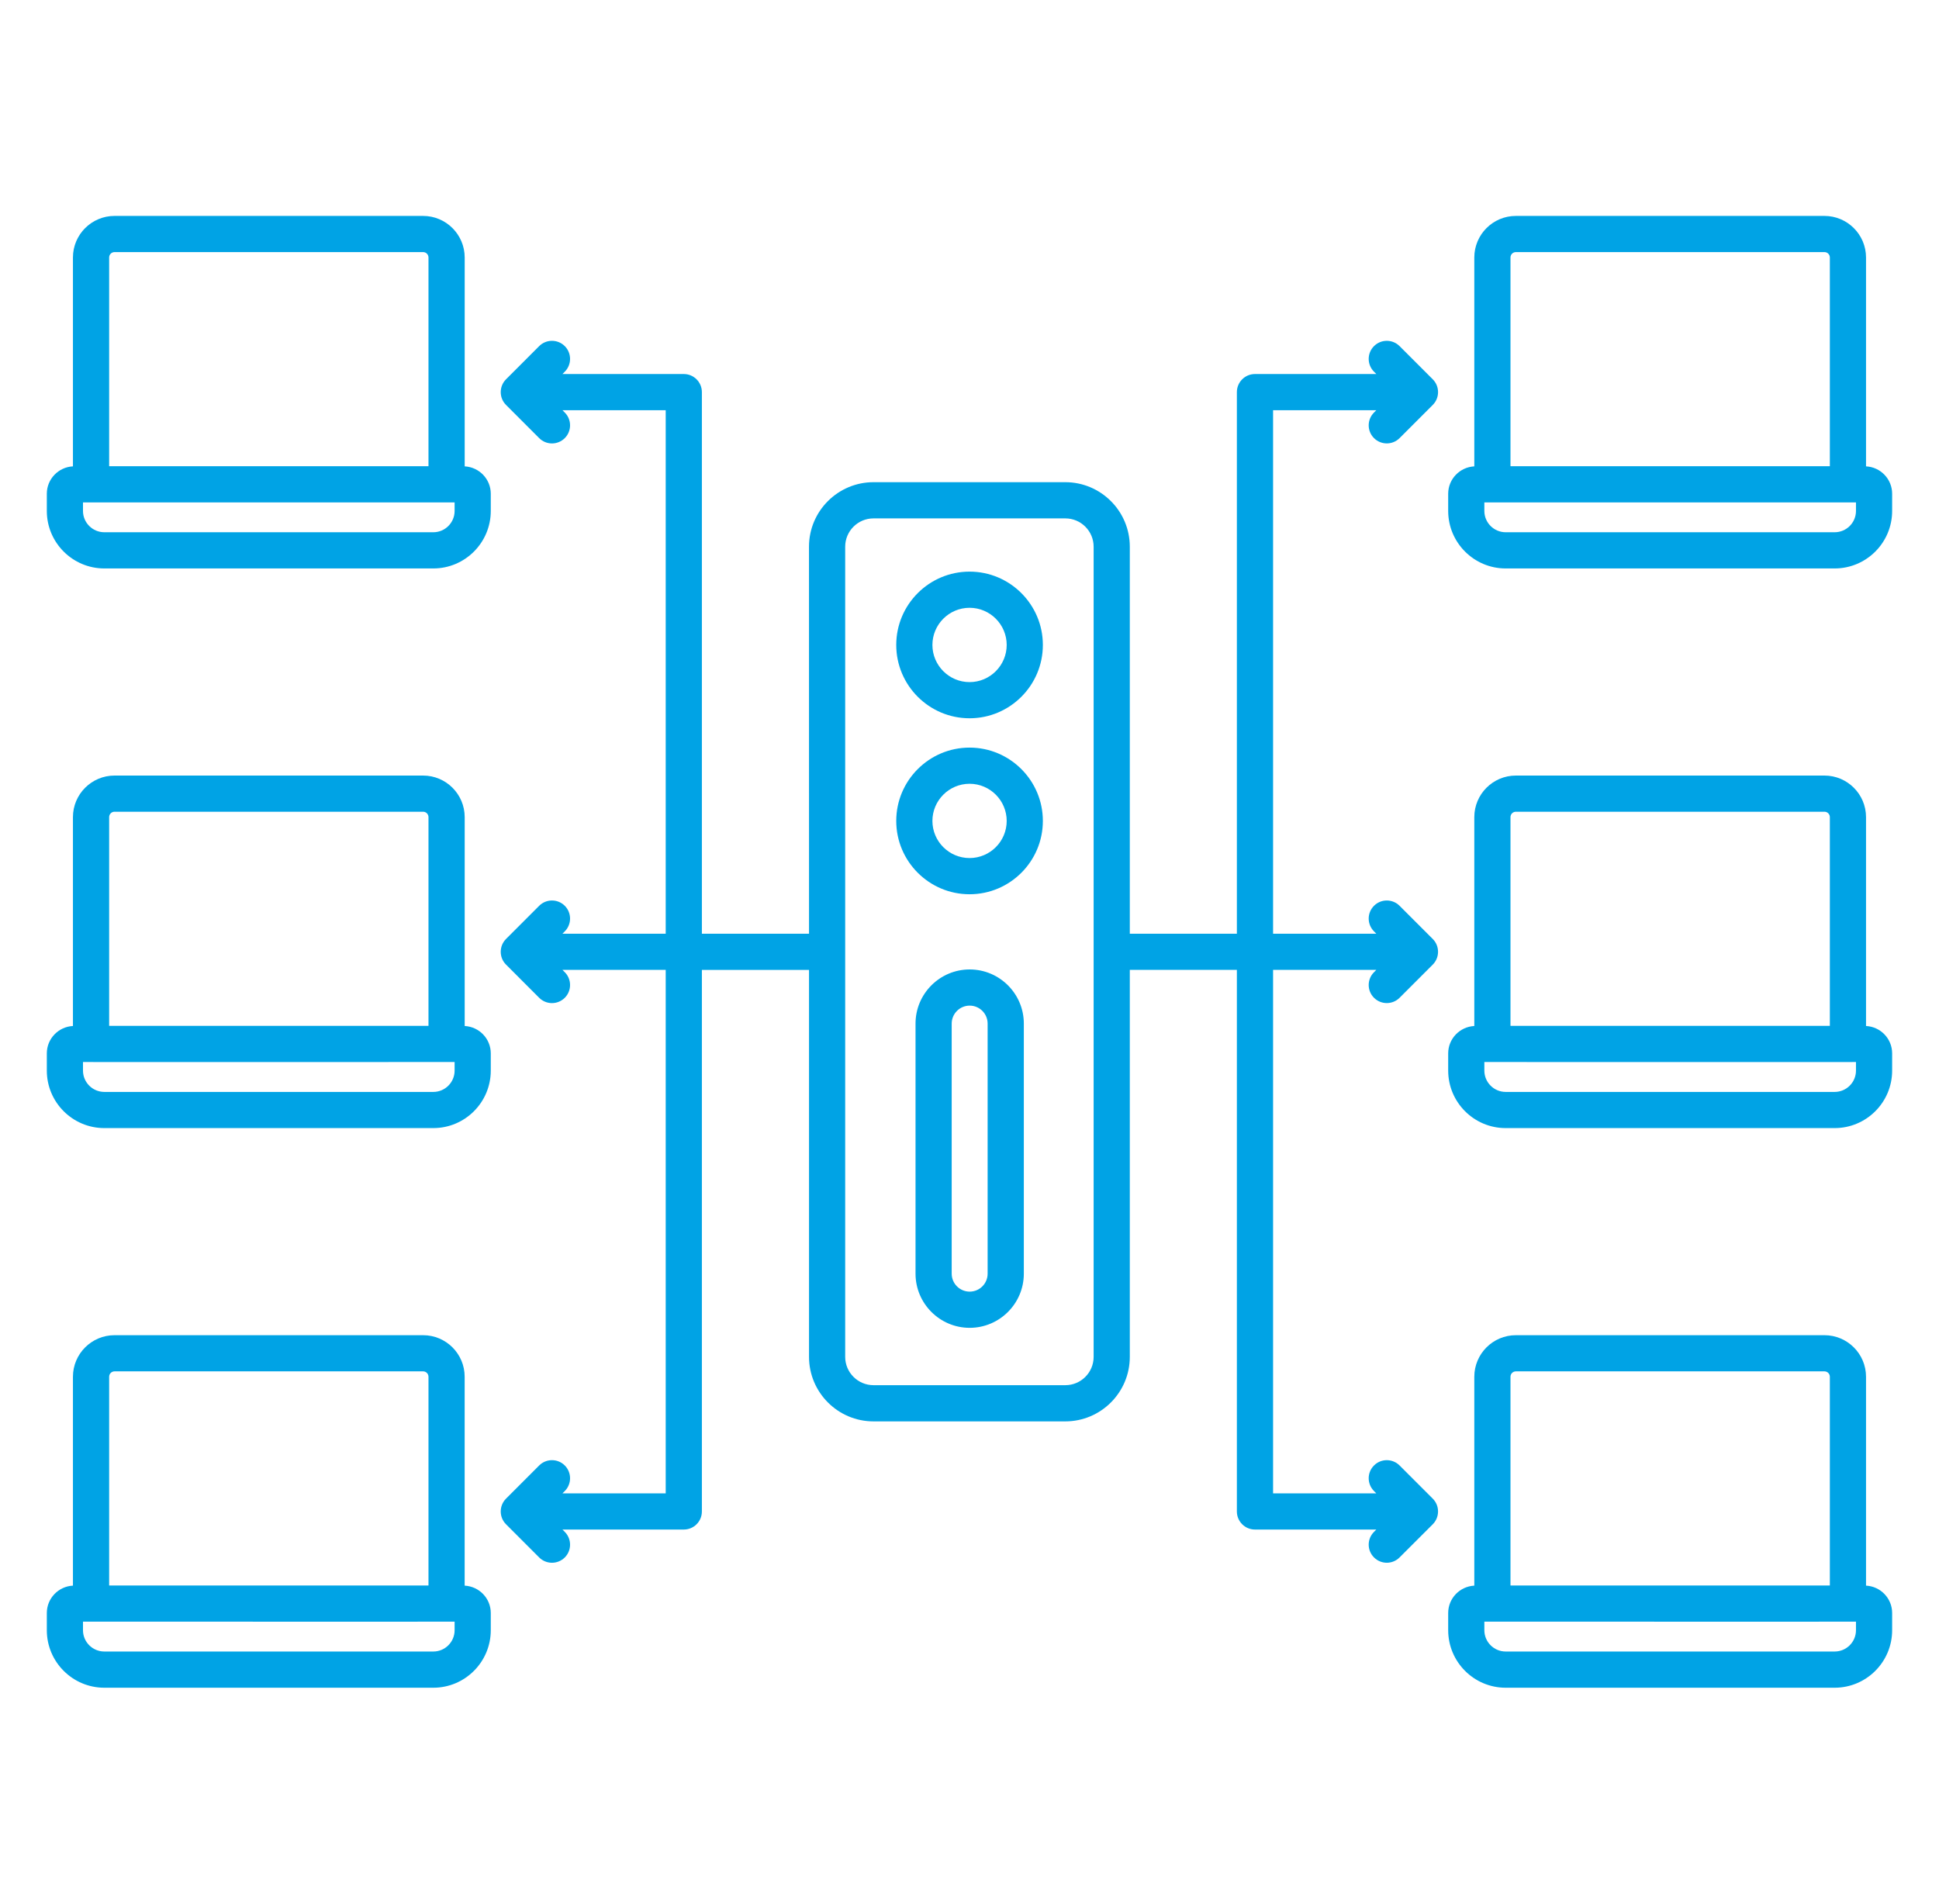 <svg xmlns="http://www.w3.org/2000/svg" width="55" height="54" viewBox="0 0 55 54" fill="none"><path d="M27.502 16.215C26.355 16.215 25.422 17.148 25.422 18.295C25.422 19.442 26.355 20.375 27.502 20.375C28.648 20.375 29.581 19.442 29.581 18.295C29.581 17.148 28.648 16.215 27.502 16.215ZM27.502 19.349C26.921 19.349 26.448 18.876 26.448 18.295C26.448 17.714 26.921 17.241 27.502 17.241C28.082 17.241 28.555 17.714 28.555 18.295C28.555 18.876 28.082 19.349 27.502 19.349Z" fill="#00A3E5"></path><path d="M27.502 21.207C26.355 21.207 25.422 22.14 25.422 23.287C25.422 24.434 26.355 25.367 27.502 25.367C28.648 25.367 29.581 24.434 29.581 23.287C29.581 22.14 28.648 21.207 27.502 21.207ZM27.502 24.34C26.921 24.34 26.448 23.868 26.448 23.287C26.448 22.706 26.921 22.233 27.502 22.233C28.082 22.233 28.555 22.706 28.555 23.287C28.555 23.868 28.082 24.34 27.502 24.34Z" fill="#00A3E5"></path><path d="M27.505 27.5C26.658 27.5 25.969 28.189 25.969 29.036V36.13C25.969 36.977 26.658 37.666 27.505 37.666C28.352 37.666 29.041 36.977 29.041 36.13V29.036C29.041 28.189 28.352 27.5 27.505 27.5ZM28.014 36.13C28.014 36.411 27.786 36.639 27.505 36.639C27.224 36.639 26.995 36.411 26.995 36.13V29.036C26.995 28.755 27.224 28.526 27.505 28.526C27.786 28.526 28.014 28.755 28.014 29.036V36.13Z" fill="#00A3E5"></path><path d="M38.974 12.428C39.174 12.628 39.499 12.628 39.699 12.428L40.641 11.486C40.84 11.287 40.841 10.96 40.641 10.76L39.699 9.818C39.499 9.618 39.174 9.618 38.974 9.818C38.773 10.018 38.773 10.344 38.974 10.544L39.04 10.61H35.597C35.314 10.61 35.084 10.84 35.084 11.123V26.486H32.047V15.508C32.047 14.499 31.226 13.678 30.218 13.678H24.777C23.768 13.678 22.947 14.499 22.947 15.508L22.948 26.486H19.909V11.123C19.909 10.84 19.68 10.61 19.396 10.61H15.954L16.02 10.544C16.22 10.344 16.22 10.019 16.02 9.818C15.819 9.618 15.495 9.618 15.294 9.818L14.353 10.76C14.154 10.959 14.153 11.287 14.353 11.486L15.294 12.428C15.495 12.629 15.819 12.629 16.02 12.428C16.22 12.228 16.22 11.903 16.02 11.702L15.954 11.636H18.883V26.486H15.954L16.02 26.42C16.22 26.22 16.22 25.895 16.02 25.694C15.819 25.494 15.495 25.494 15.294 25.694L14.353 26.636C14.154 26.835 14.153 27.163 14.353 27.362L15.294 28.304C15.495 28.505 15.819 28.505 16.02 28.304C16.22 28.104 16.22 27.779 16.02 27.578L15.954 27.512H18.883V42.362H15.954L16.02 42.296C16.22 42.096 16.22 41.771 16.02 41.57C15.819 41.37 15.495 41.37 15.294 41.57L14.353 42.512C14.154 42.711 14.153 43.038 14.353 43.238L15.294 44.18C15.495 44.38 15.819 44.38 16.02 44.18C16.22 43.98 16.22 43.655 16.02 43.454L15.954 43.388H19.396C19.68 43.388 19.909 43.159 19.909 42.875V27.513H22.948L22.948 38.49C22.948 39.499 23.769 40.32 24.777 40.32H30.217C31.226 40.32 32.047 39.499 32.047 38.49V27.512H35.084V42.875C35.084 43.158 35.314 43.388 35.597 43.388H39.039L38.974 43.454C38.773 43.654 38.773 43.979 38.974 44.179C39.174 44.38 39.499 44.38 39.699 44.179L40.641 43.238C40.84 43.038 40.84 42.711 40.641 42.512L39.699 41.57C39.499 41.37 39.174 41.37 38.974 41.57C38.773 41.77 38.773 42.095 38.974 42.296L39.039 42.362H36.111V27.512H39.039L38.974 27.578C38.773 27.779 38.773 28.104 38.974 28.304C39.174 28.504 39.499 28.504 39.699 28.304L40.641 27.362C40.84 27.163 40.84 26.835 40.641 26.636L39.699 25.694C39.499 25.494 39.174 25.494 38.974 25.694C38.773 25.894 38.773 26.219 38.974 26.42L39.039 26.486H36.111V11.636H39.039L38.974 11.702C38.773 11.903 38.773 12.228 38.974 12.428ZM31.021 38.49C31.021 38.933 30.661 39.293 30.218 39.293H24.778C24.335 39.293 23.974 38.933 23.974 38.49L23.974 15.508C23.974 15.065 24.334 14.705 24.777 14.705H30.218C30.661 14.705 31.021 15.065 31.021 15.508V38.49Z" fill="#00A3E5"></path><path d="M52.93 13.229V7.304C52.93 6.654 52.401 6.125 51.751 6.125H42.998C42.347 6.125 41.819 6.654 41.819 7.304V13.229C41.407 13.251 41.078 13.589 41.078 14.006V14.494C41.078 15.393 41.809 16.125 42.708 16.125H52.04C52.94 16.125 53.671 15.393 53.671 14.494V14.006C53.671 13.589 53.342 13.25 52.93 13.229ZM42.845 7.304C42.845 7.22 42.913 7.151 42.998 7.151H51.751C51.836 7.151 51.904 7.22 51.904 7.304V13.225H42.845L42.845 7.304ZM52.645 14.494C52.645 14.827 52.374 15.098 52.04 15.098H42.708C42.376 15.098 42.104 14.827 42.104 14.494V14.251C42.156 14.251 53.355 14.251 52.645 14.251V14.494H52.645Z" fill="#00A3E5"></path><path d="M52.93 29.104V23.179C52.93 22.529 52.401 22 51.751 22H42.998C42.347 22 41.819 22.529 41.819 23.179V29.104C41.407 29.126 41.078 29.464 41.078 29.881V30.369C41.078 31.269 41.809 32 42.708 32H52.04C52.94 32 53.671 31.269 53.671 30.369V29.881C53.671 29.464 53.342 29.125 52.93 29.104ZM42.845 23.179C42.845 23.095 42.913 23.026 42.998 23.026H51.751C51.836 23.026 51.904 23.095 51.904 23.179V29.1H42.845L42.845 23.179ZM52.645 30.369C52.645 30.703 52.374 30.974 52.04 30.974H42.708C42.376 30.974 42.104 30.703 42.104 30.369V30.126C42.156 30.126 53.355 30.127 52.645 30.126V30.369H52.645Z" fill="#00A3E5"></path><path d="M52.93 44.979V39.054C52.93 38.404 52.401 37.875 51.751 37.875H42.998C42.347 37.875 41.819 38.404 41.819 39.054V44.979C41.407 45.001 41.078 45.339 41.078 45.756V46.244C41.078 47.143 41.809 47.875 42.708 47.875H52.04C52.94 47.875 53.671 47.143 53.671 46.244V45.756C53.671 45.339 53.342 45 52.93 44.979ZM42.845 39.054C42.845 38.97 42.913 38.901 42.998 38.901H51.751C51.836 38.901 51.904 38.97 51.904 39.054V44.975H42.845L42.845 39.054ZM52.645 46.244C52.645 46.577 52.374 46.848 52.04 46.848H42.708C42.376 46.848 42.104 46.577 42.104 46.244V46.001C42.156 46.001 53.355 46.002 52.645 46.001V46.244H52.645Z" fill="#00A3E5"></path><path d="M13.921 14.006C13.921 13.589 13.592 13.251 13.181 13.229V7.304C13.181 6.654 12.652 6.125 12.002 6.125H3.248C2.598 6.125 2.069 6.654 2.069 7.304V13.229C1.657 13.25 1.328 13.589 1.328 14.006V14.494C1.328 15.393 2.06 16.125 2.959 16.125H12.291C13.19 16.125 13.921 15.393 13.921 14.494L13.921 14.006ZM3.096 7.304C3.096 7.22 3.164 7.151 3.248 7.151H12.002C12.086 7.151 12.154 7.22 12.154 7.304V13.225H3.096V7.304ZM12.895 14.494C12.895 14.827 12.624 15.098 12.291 15.098H2.959C2.626 15.098 2.354 14.827 2.354 14.494V14.251C2.406 14.251 13.602 14.252 12.895 14.251L12.895 14.494Z" fill="#00A3E5"></path><path d="M13.921 29.881C13.921 29.464 13.592 29.126 13.181 29.104V23.179C13.181 22.529 12.652 22 12.002 22H3.248C2.598 22 2.069 22.529 2.069 23.179V29.104C1.657 29.125 1.328 29.464 1.328 29.881V30.369C1.328 31.269 2.06 32 2.959 32H12.291C13.19 32 13.921 31.269 13.921 30.369L13.921 29.881ZM3.096 23.179C3.096 23.095 3.164 23.026 3.248 23.026H12.002C12.086 23.026 12.154 23.095 12.154 23.179V29.1H3.096V23.179ZM12.895 30.369C12.895 30.703 12.624 30.974 12.291 30.974H2.959C2.626 30.974 2.354 30.703 2.354 30.369V30.126C2.236 30.126 3.897 30.127 12.895 30.126L12.895 30.369Z" fill="#00A3E5"></path><path d="M12.002 37.875H3.248C2.598 37.875 2.069 38.404 2.069 39.054V44.979C1.657 45 1.328 45.339 1.328 45.756V46.244C1.328 47.143 2.06 47.875 2.959 47.875H12.291C13.19 47.875 13.921 47.143 13.921 46.244V45.756C13.921 45.339 13.592 45.001 13.18 44.979V39.054C13.181 38.404 12.652 37.875 12.002 37.875ZM3.096 39.054C3.096 38.97 3.164 38.901 3.248 38.901H12.002C12.086 38.901 12.154 38.97 12.154 39.054V44.975H3.096V39.054ZM12.895 46.244C12.895 46.577 12.624 46.848 12.291 46.848H2.959C2.626 46.848 2.354 46.577 2.354 46.244V46.001C2.406 46.001 13.605 46.002 12.895 46.001L12.895 46.244Z" fill="#00A3E5"></path></svg>